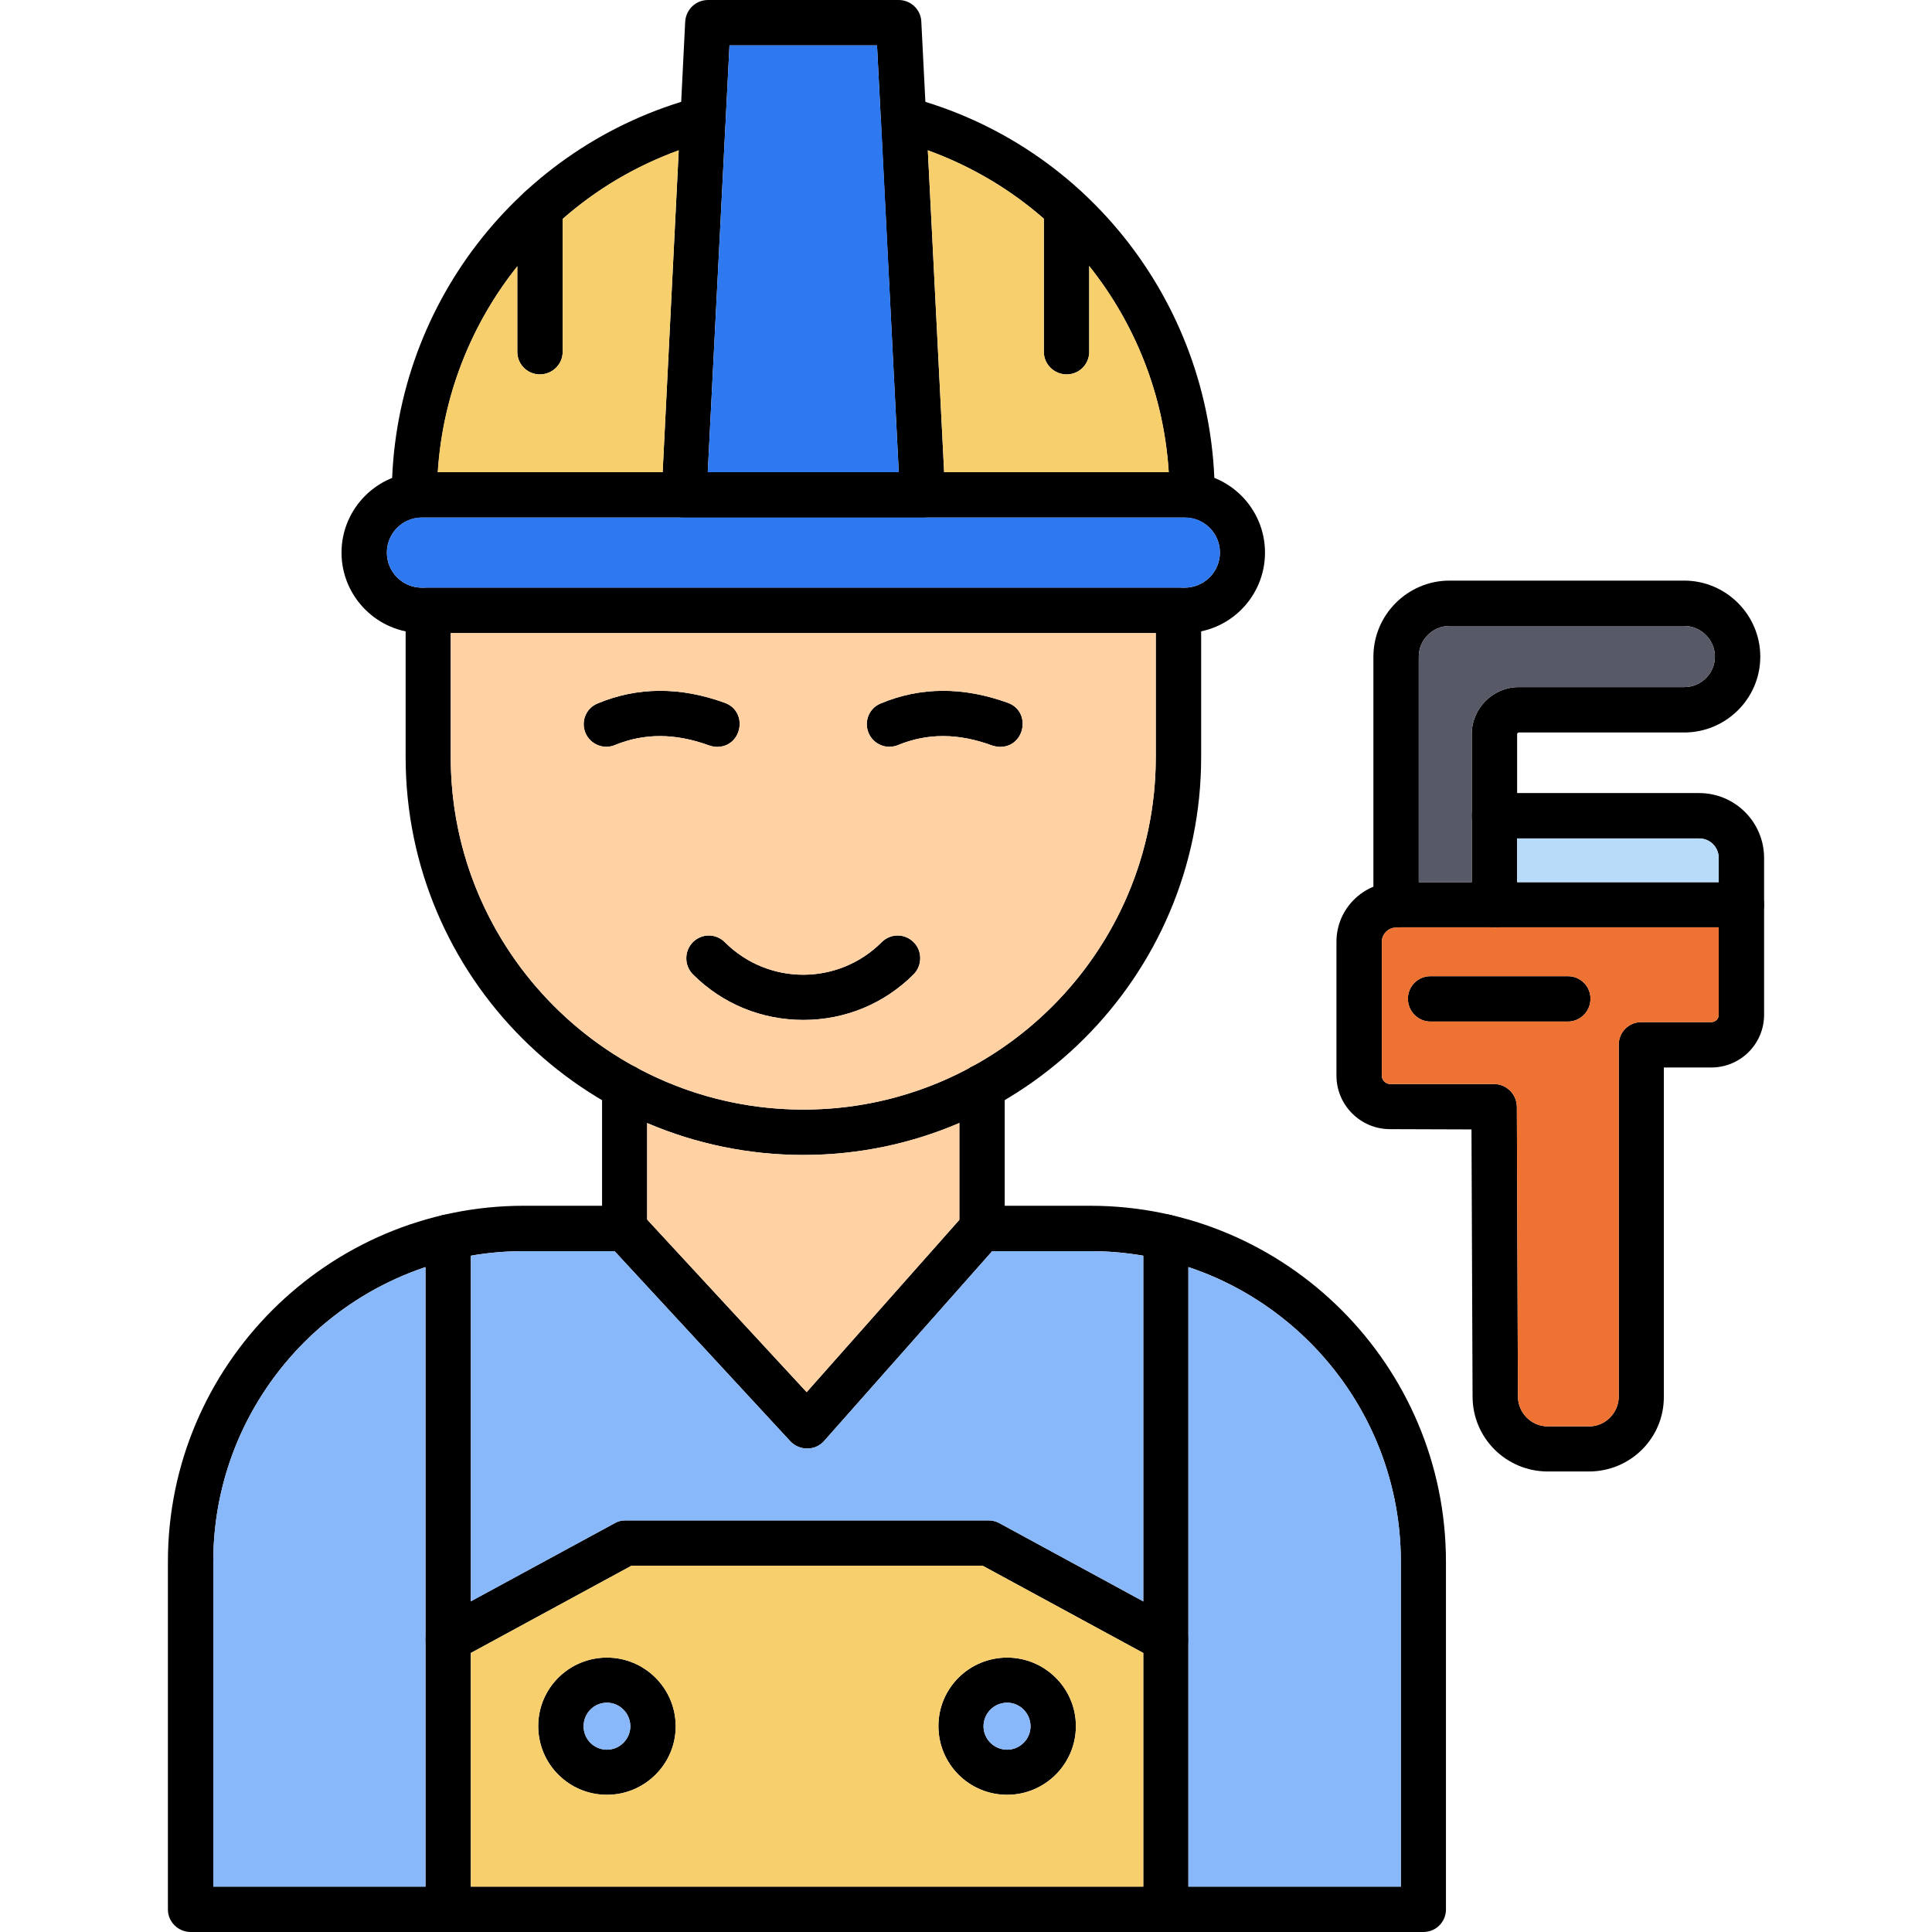 <svg clip-rule="evenodd" fill-rule="evenodd" height="300" image-rendering="optimizeQuality" shape-rendering="geometricPrecision" text-rendering="geometricPrecision" viewBox="0 0 7111 7111" width="300" xmlns="http://www.w3.org/2000/svg" version="1.1" xmlns:xlink="http://www.w3.org/1999/xlink" xmlns:svgjs="http://svgjs.dev/svgjs"><g transform="matrix(1,0,0,1,0,0)"><g id="Layer_x0020_1"><path d="m4291 6118c-46 0-83-38-83-84v-1480c0-46 37-84 83-84s83 38 83 84v1480c0 46-37 84-83 84z" fill="#000000" fill-opacity="1" data-original-color="#000000ff" stroke="none" stroke-opacity="1" style=""/><path d="m1649 6118c-46 0-83-38-83-84v-1480c0-46 37-84 83-84s84 38 84 84v1480c0 46-38 84-84 84z" fill="#000000" fill-opacity="1" data-original-color="#000000ff" stroke="none" stroke-opacity="1" style=""/><path d="m4291 7111c-46 0-83-37-83-83v-944l-591-321h-1293l-591 321v944c0 46-38 83-84 83s-83-37-83-83v-994c0-30 17-58 43-73l654-355c12-7 25-10 39-10h1336c14 0 27 3 40 10l653 355c27 15 43 43 43 73v994c0 46-37 83-83 83z" fill="#000000" fill-opacity="1" data-original-color="#000000ff" stroke="none" stroke-opacity="1" style=""/><path d="m5239 7111h-4537c-46 0-84-37-84-83v-1280c0-722 588-1310 1310-1310h371c23 0 45 10 61 27l609 659 583-658c16-17 38-28 62-28h399c722 0 1309 588 1309 1310v1280c0 46-37 83-83 83zm-4454-167h4371v-1196c0-630-513-1143-1143-1143h-361l-619 699c-33 37-91 36-124 1l-647-700h-334c-631 0-1143 513-1143 1143z" fill="#000000" fill-opacity="1" data-original-color="#000000ff" stroke="none" stroke-opacity="1" style=""/><path d="m2299 4605c-46 0-83-37-83-83v-522c0-46 37-84 83-84s83 38 83 84v522c0 46-37 83-83 83z" fill="#000000" fill-opacity="1" data-original-color="#000000ff" stroke="none" stroke-opacity="1" style=""/><path d="m3614 4605c-46 0-83-37-83-83v-522c0-46 37-84 83-84s84 38 84 84v522c0 46-38 83-84 83z" fill="#000000" fill-opacity="1" data-original-color="#000000ff" stroke="none" stroke-opacity="1" style=""/><path d="m2957 4251c-808 0-1464-657-1464-1464v-541c0-46 37-83 83-83h2761c46 0 84 37 84 83v541c0 807-657 1464-1464 1464zm-1298-1921v457c0 715 582 1297 1298 1297 715 0 1297-582 1297-1297v-457z" fill="#000000" fill-opacity="1" data-original-color="#000000ff" stroke="none" stroke-opacity="1" style=""/><path d="m2639 2749c-9 0-19-2-28-5-126-46-239-46-347-2-42 18-91-2-109-44-18-43 2-92 45-109 146-61 304-62 468-2 87 32 64 162-29 162z" fill="#000000" fill-opacity="1" data-original-color="#000000ff" stroke="none" stroke-opacity="1" style=""/><path d="m3681 2749c-9 0-19-2-29-5-125-46-238-46-346-2-43 18-91-2-109-44-18-43 2-92 45-109 146-61 303-62 468-2 87 32 63 162-29 162z" fill="#000000" fill-opacity="1" data-original-color="#000000ff" stroke="none" stroke-opacity="1" style=""/><path d="m2957 3754c-154 0-298-59-407-168-32-33-32-85 0-118 33-33 85-33 118 0 160 160 418 159 577 0 33-33 85-33 118 0 32 32 32 85 0 118-109 109-253 168-406 168z" fill="#000000" fill-opacity="1" data-original-color="#000000ff" stroke="none" stroke-opacity="1" style=""/><path d="m4360 2330h-2807c-163 0-296-133-296-296s133-296 296-296h2807c164 0 296 133 296 296s-132 296-296 296zm-2807-425c-71 0-129 57-129 129 0 71 57 129 129 129h2807c72 0 130-58 130-129 0-72-58-129-130-129z" fill="#000000" fill-opacity="1" data-original-color="#000000ff" stroke="none" stroke-opacity="1" style=""/><path d="m1526 1906c-46 0-84-37-84-83 0-687 462-1289 1124-1465 45-12 90 14 102 59 12 44-14 90-59 102-589 157-1000 693-1000 1304 0 46-37 83-83 83zm2862 0c-47 0-84-36-84-85 0-610-411-1146-1000-1302-44-12-71-58-59-102 12-45 58-71 102-59 662 175 1123 777 1124 1465 0 46-37 83-83 83z" fill="#000000" fill-opacity="1" data-original-color="#000000ff" stroke="none" stroke-opacity="1" style=""/><path d="m3395 1905h-877c-48 0-86-40-83-88l87-1738c3-44 39-79 84-79h702c44 0 81 35 83 79l88 1738c2 48-36 88-84 88zm-790-167h703l-80-1571h-543z" fill="#000000" fill-opacity="1" data-original-color="#000000ff" stroke="none" stroke-opacity="1" style=""/><path d="m1987 1378c-46 0-83-37-83-83v-526c0-46 37-84 83-84s84 38 84 84v526c0 46-38 83-84 83z" fill="#000000" fill-opacity="1" data-original-color="#000000ff" stroke="none" stroke-opacity="1" style=""/><path d="m3926 1378c-46 0-84-37-84-83v-526c0-46 38-84 84-84s83 38 83 84v526c0 46-37 83-83 83z" fill="#000000" fill-opacity="1" data-original-color="#000000ff" stroke="none" stroke-opacity="1" style=""/><path d="m2234 6606c-140 0-253-113-253-253 0-139 113-252 253-252 139 0 253 113 253 253 0 139-114 252-253 252zm0-339c-48 0-86 39-86 87 0 47 38 86 86 86 47 0 86-39 86-86 0-48-39-87-86-87z" fill="#000000" fill-opacity="1" data-original-color="#000000ff" stroke="none" stroke-opacity="1" style=""/><path d="m3707 6606c-140 0-253-113-253-253 0-139 113-252 253-252 139 0 253 113 253 252 0 140-114 253-253 253zm0-339c-48 0-87 39-87 87 0 47 39 86 87 86 47 0 86-39 86-86 0-48-39-87-86-87z" fill="#000000" fill-opacity="1" data-original-color="#000000ff" stroke="none" stroke-opacity="1" style=""/><path d="m5501 3414c-46 0-84-38-84-84v-628c0-95 78-173 173-173h609c62 0 113-50 113-112s-51-113-113-113h-864c-62 0-113 51-113 113v913c0 46-37 84-83 84s-84-38-84-84v-913c0-154 126-280 280-280h864c154 0 280 126 280 280s-126 279-280 279h-609c-3 0-6 3-6 6v628c0 46-37 84-83 84z" fill="#000000" fill-opacity="1" data-original-color="#000000ff" stroke="none" stroke-opacity="1" style=""/><path d="m5848 5416h-151c-153 0-277-123-277-276l-4-983-300-1c-108 0-197-88-197-197v-493c0-121 99-219 220-219h1270c46 0 84 37 84 83v405c0 107-87 194-194 194h-175v1211c1 153-123 276-276 276zm-709-2002c-29 0-53 24-53 52v493c0 17 14 31 31 31h382c46 0 83 37 84 83l4 1067c0 60 49 110 110 110h152c60 0 109-50 109-110v-1295c0-46 37-83 83-83h258c15 0 27-12 27-27v-322h-1187z" fill="#000000" fill-opacity="1" data-original-color="#000000ff" stroke="none" stroke-opacity="1" style=""/><path d="m6410 3414c-46 0-84-38-84-84v-172c0-40-32-72-72-72h-753c-46 0-84-38-84-84s38-83 84-83h753c132 0 239 107 239 239v172c0 46-37 84-83 84z" fill="#000000" fill-opacity="1" data-original-color="#000000ff" stroke="none" stroke-opacity="1" style=""/><path d="m5771 3760h-506c-46 0-83-38-83-84s37-83 83-83h506c46 0 83 37 83 83s-37 84-83 84z" fill="#000000" fill-opacity="1" data-original-color="#000000ff" stroke="none" stroke-opacity="1" style=""/><path d="m4208 5894v-1272c-64-11-129-17-195-17h-361l-619 699c-33 37-91 36-124 1l-647-700h-334c-67 0-132 6-195 17v1272l530-288c12-7 25-10 39-10h1336c14 0 27 3 40 10z" fill="#88b8f9" fill-opacity="1" data-original-color="#1c7fccff" stroke="none" stroke-opacity="1" style=""/><path d="m4208 6084-591-321h-1293l-591 321v860h2475zm-501 522c-140 0-253-113-253-253 0-139 113-252 253-252 139 0 253 113 253 252 0 140-114 253-253 253zm-1220-252c0 139-114 252-253 252-140 0-253-113-253-253 0-139 113-252 253-252 139 0 253 113 253 253z" fill="#f8cf6d" fill-opacity="1" data-original-color="#78b8ebff" stroke="none" stroke-opacity="1" style=""/><g fill="#1c7fcc"><path d="m3793 6354c0-48-39-87-86-87-48 0-87 39-87 87 0 47 39 86 87 86 47 0 86-39 86-86z" fill="#88b8f9" fill-opacity="1" data-original-color="#1c7fccff" stroke="none" stroke-opacity="1" style=""/><path d="m4374 6039v905h782v-1196c0-504-328-933-782-1084v1370z" fill="#88b8f9" fill-opacity="1" data-original-color="#1c7fccff" stroke="none" stroke-opacity="1" style=""/><path d="m2234 6440c47 0 86-39 86-86 0-48-39-87-86-87-48 0-86 39-86 87 0 47 38 86 86 86z" fill="#88b8f9" fill-opacity="1" data-original-color="#1c7fccff" stroke="none" stroke-opacity="1" style=""/></g><path d="m2382 4489 587 635 562-634v-357c-176 76-371 118-574 118-204 0-398-42-575-117z" fill="#ffd1a3" fill-opacity="1" data-original-color="#ffc3a1ff" stroke="none" stroke-opacity="1" style=""/><path d="m1566 6029v-1365c-453 151-781 580-781 1084v1196h781v-910c0-1 0-3 0-5z" fill="#88b8f9" fill-opacity="1" data-original-color="#1c7fccff" stroke="none" stroke-opacity="1" style=""/><path d="m2348 3932c182 97 389 152 609 152s427-55 609-152c5-4 12-7 18-10 399-221 670-647 670-1135v-457h-2595v457c0 488 271 913 670 1135 7 3 13 6 19 10zm609-178c-154 0-298-59-407-168-32-33-32-85 0-118 33-33 85-33 118 0 160 160 418 159 577 0 33-33 85-33 118 0 32 32 32 85 0 118-109 109-253 168-406 168zm724-1005c-9 0-19-2-29-5-125-46-238-46-346-2-43 18-91-2-109-44-18-43 2-92 45-109 146-61 303-62 468-2 87 32 63 162-29 162zm-1042 0c-9 0-19-2-28-5-126-46-239-46-347-2-42 18-91-2-109-44-18-43 2-92 45-109 146-61 304-62 468-2 87 32 64 162-29 162z" fill="#ffd1a3" fill-opacity="1" data-original-color="#ffc3a1ff" stroke="none" stroke-opacity="1" style=""/><path d="m1576 2163h2761 5 18c72 0 130-58 130-129 0-65-48-119-110-128-2 0-4 0-6-1-4 0-9 0-14 0h-965-877-965c-5 0-10 0-14 0-2 1-4 1-5 1-62 9-110 63-110 128 0 71 57 129 129 129h18z" fill="#2f79f0" fill-opacity="1" data-original-color="#196eb0ff" stroke="none" stroke-opacity="1" style=""/><path d="m2605 1738h703l-65-1292c-1-2-1-5-1-7l-14-272h-543z" fill="#2f79f0" fill-opacity="1" data-original-color="#196eb0ff" stroke="none" stroke-opacity="1" style=""/><path d="m2439 1738 59-1185c-159 58-304 144-427 253v489c0 46-38 83-84 83s-83-37-83-83v-315c-169 212-275 475-293 758z" fill="#f8cf6d" fill-opacity="1" data-original-color="#78b8ebff" stroke="none" stroke-opacity="1" style=""/><path d="m3415 553 60 1185h827c-18-283-123-546-293-759v316c0 46-37 83-83 83s-84-37-84-83v-490c-123-108-268-194-427-252z" fill="#f8cf6d" fill-opacity="1" data-original-color="#78b8ebff" stroke="none" stroke-opacity="1" style=""/><path d="m5222 2417v830h195v-245-300c0-95 78-173 173-173h609c62 0 113-50 113-112s-51-113-113-113h-864c-62 0-113 51-113 113z" fill="#585966" fill-opacity="1" data-original-color="#585966ff" stroke="none" stroke-opacity="1" style=""/><path d="m6254 3086h-670v161h742v-89c0-40-32-72-72-72z" fill="#b7dbf9" fill-opacity="1" data-original-color="#b5d5f5ff" stroke="none" stroke-opacity="1" style=""/><path d="m6326 3413h-817c-3 1-6 1-8 1-3 0-6 0-9-1h-344c-3 1-6 1-9 1-1 0-2 0-3 0-27 1-50 25-50 52v493c0 17 14 31 31 31h382c46 0 83 37 84 83l4 1067c0 60 49 110 110 110h152c60 0 109-50 109-110v-1295c0-46 37-83 83-83h258c15 0 27-12 27-27zm-555 180c46 0 83 37 83 83s-37 84-83 84h-506c-46 0-83-38-83-84s37-83 83-83z" fill="#ee7231" fill-opacity="1" data-original-color="#ff6d7aff" stroke="none" stroke-opacity="1" style=""/></g></g></svg>